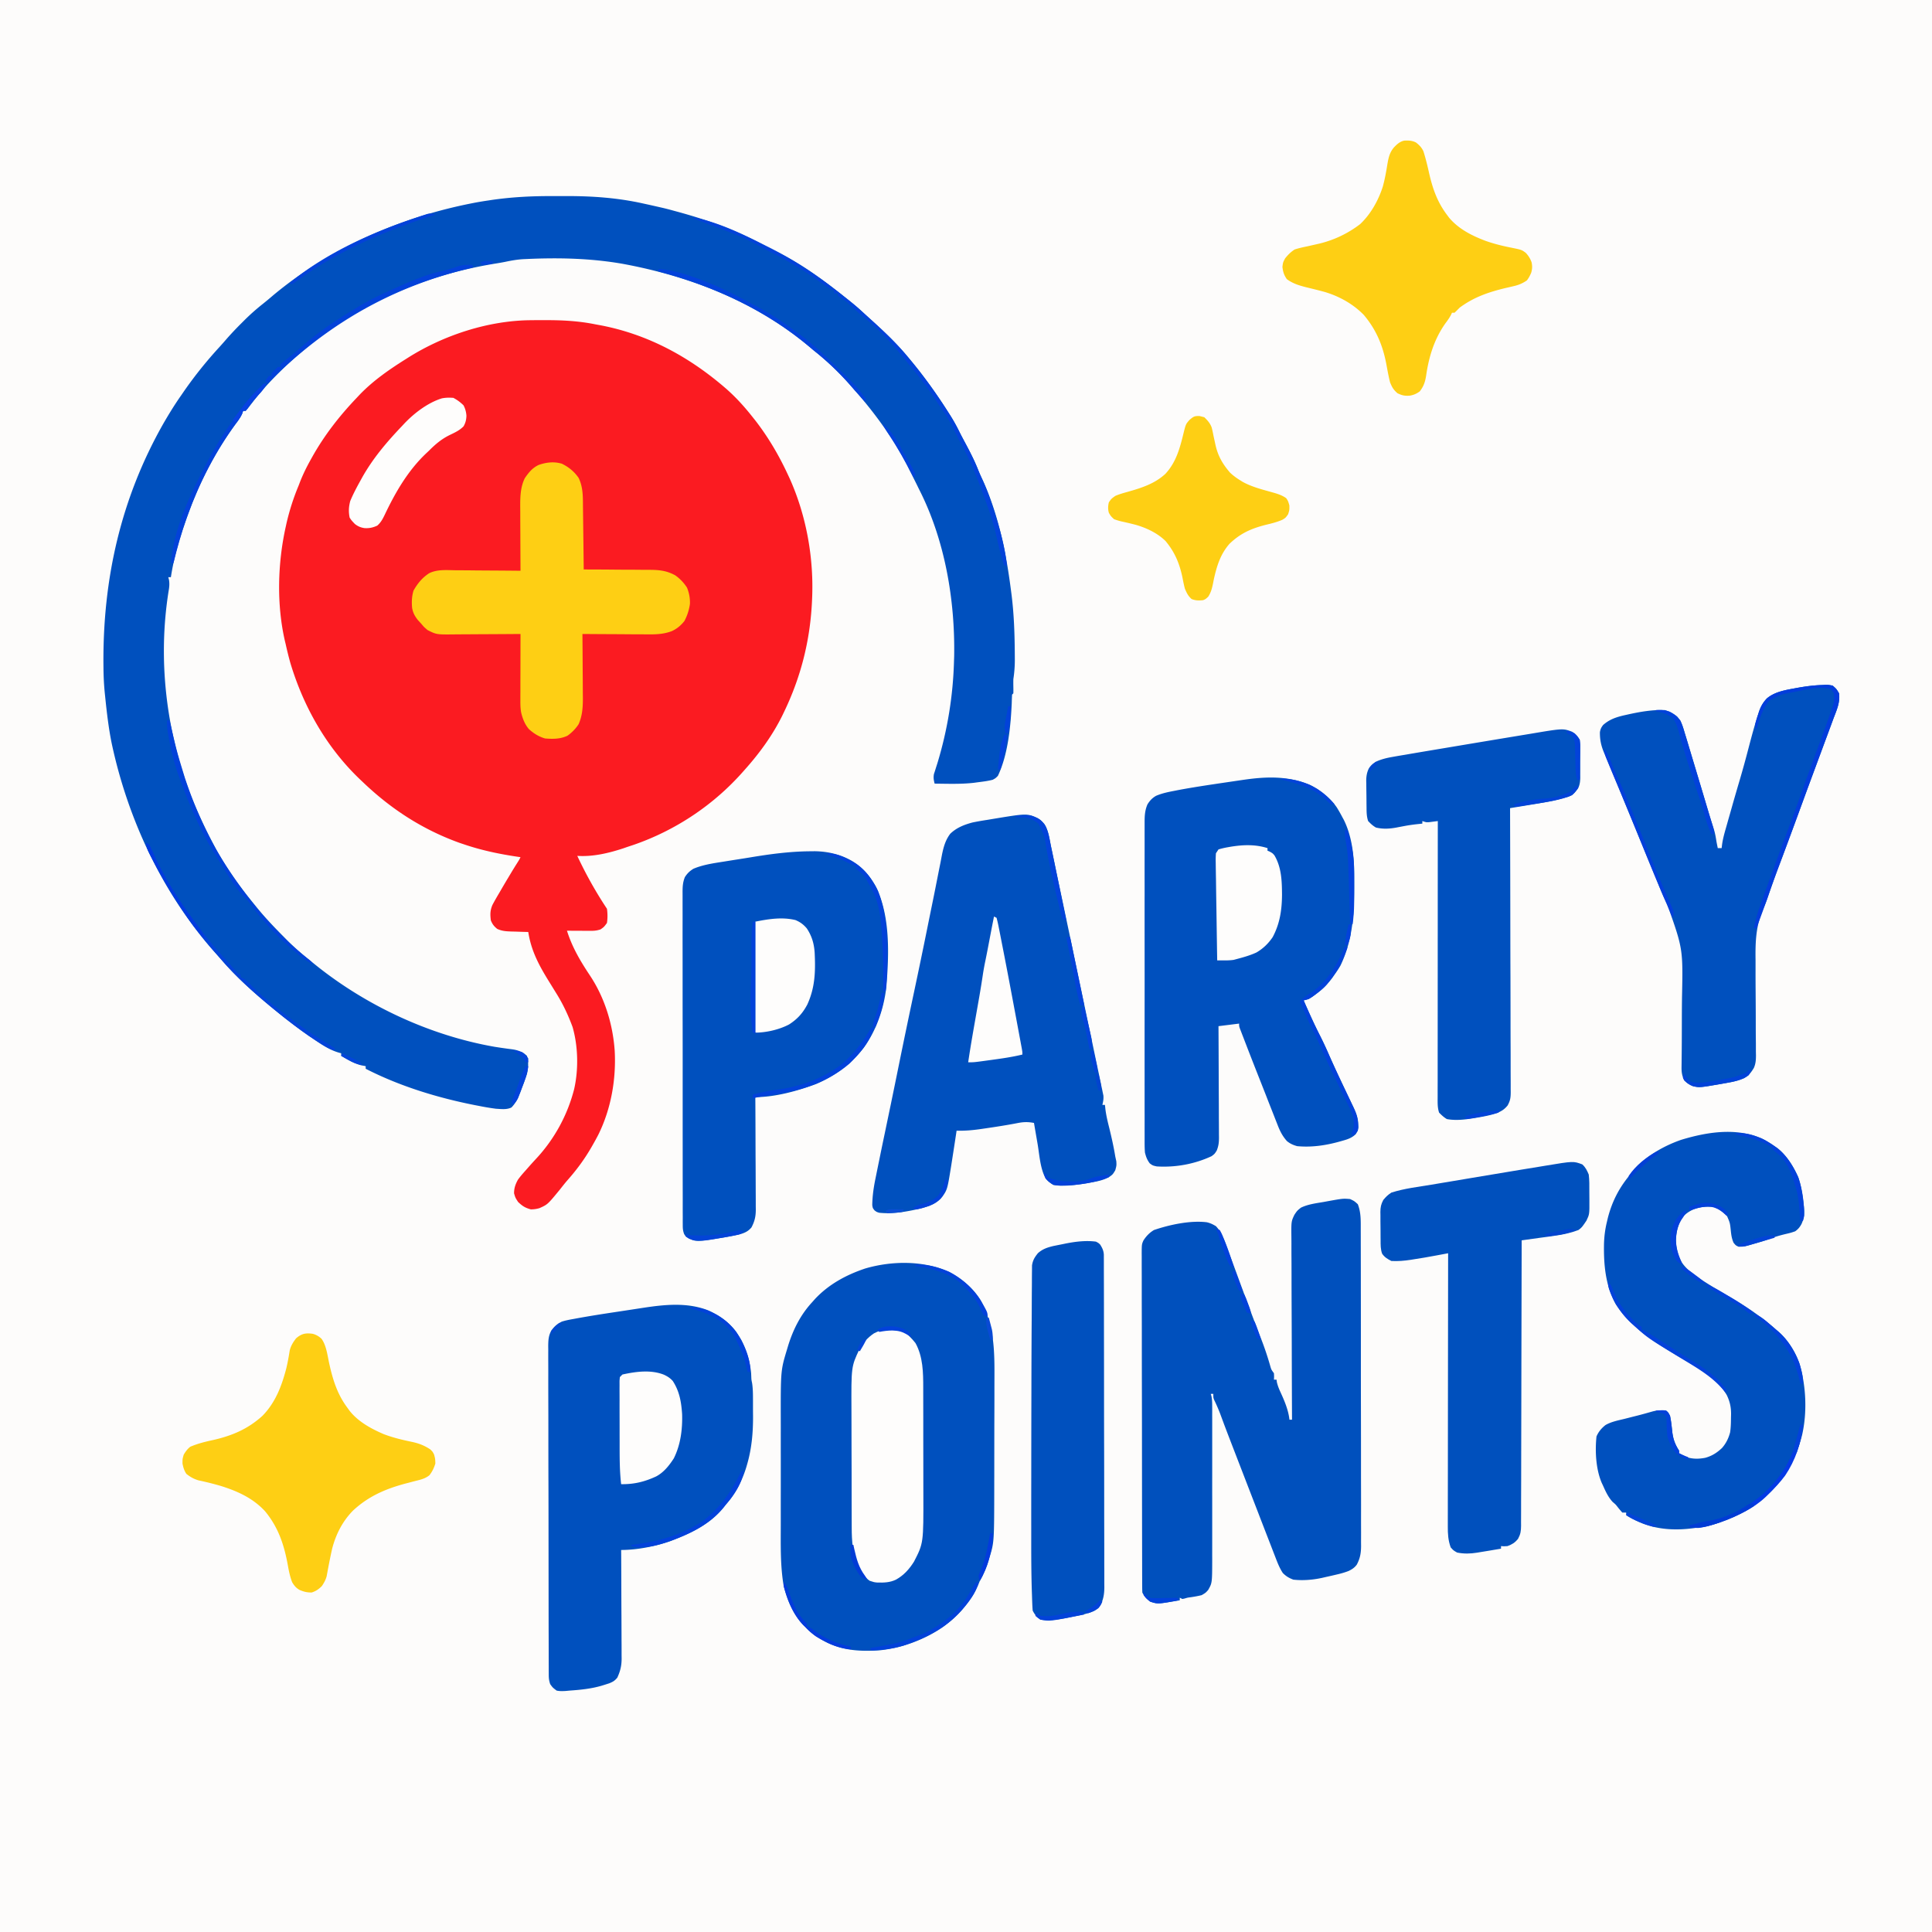 <?xml version="1.0" encoding="UTF-8"?>
<svg data-bbox="0 0 375 375" height="500" viewBox="0 0 375 375" width="500" xmlns="http://www.w3.org/2000/svg" data-type="ugc">
    <g>
        <path fill="#fdfcfb" d="M375 0v375H0V0z"/>
        <path d="m103.07 62.152.57-.007q.91-.005 1.82-.004h.63c3.215 0 6.308.172 9.465.812l1.105.203c9.223 1.785 17.23 6.172 24.27 12.282 1.937 1.699 3.578 3.519 5.175 5.546l.56.704c2.472 3.21 4.491 6.644 6.202 10.312l.406.867c3.25 7.25 4.72 15.492 4.352 23.426l-.031.68c-.387 7.539-2.188 14.566-5.477 21.355l-.238.496c-1.91 3.875-4.406 7.305-7.274 10.524l-.343.386c-5.727 6.508-13.157 11.465-21.371 14.282-.36.117-.715.238-1.075.355l-.879.305c-2.851.933-5.874 1.644-8.886 1.449a79 79 0 0 0 5.758 10.266 9.3 9.3 0 0 1 0 2.757c-.579.782-.579.782-1.25 1.25-.77.254-1.286.282-2.086.274h-.782l-.812-.008-.82-.004q-1.009 0-2.012-.012c1.023 3.258 2.621 5.934 4.508 8.766 2.84 4.309 4.39 9.387 4.757 14.524.301 5.562-.707 11.332-3.195 16.34q-.51.979-1.062 1.94l-.29.509c-1.343 2.32-2.867 4.375-4.644 6.378-.516.594-.996 1.215-1.484 1.833-2.344 2.851-2.344 2.851-3.93 3.562a5.7 5.7 0 0 1-1.672.238c-1.101-.293-1.648-.652-2.472-1.437-.532-.817-.532-.817-.782-1.676 0-1.031.262-1.754.75-2.645.438-.609.922-1.164 1.422-1.722l.41-.465a80 80 0 0 1 1.719-1.906 31.2 31.2 0 0 0 7.36-13.485c.867-3.824.777-8.28-.301-12.05-.891-2.407-1.914-4.575-3.286-6.747-.312-.503-.62-1.007-.933-1.511l-.457-.739c-1.88-3.05-3.375-5.855-3.93-9.457l-.465-.011c-.695-.016-1.39-.043-2.086-.067l-.73-.015c-1.027-.04-1.805-.075-2.746-.508-.633-.52-.922-.89-1.235-1.652-.14-1.145-.148-1.899.297-2.97.418-.8.868-1.577 1.328-2.35l.485-.837q.691-1.184 1.394-2.355l.36-.598c.425-.71.863-1.418 1.304-2.117.34-.527.34-.527.59-1.043l-.472-.066c-3.621-.536-7.079-1.254-10.547-2.438l-.828-.277c-7.13-2.567-13.258-6.535-18.704-11.742l-.418-.395c-6.574-6.203-11.117-14.164-13.707-22.789a68 68 0 0 1-.898-3.61l-.152-.628c-1.633-7.07-1.418-15.102.152-22.16l.148-.68a45.3 45.3 0 0 1 2.356-7.336l.215-.563c.594-1.539 1.297-2.972 2.101-4.414l.368-.66c2.359-4.199 5.265-7.91 8.582-11.39l.554-.59c2.621-2.735 5.766-4.914 8.965-6.922l.535-.34c6.926-4.348 15.559-7.172 23.79-7.223" fill="#fb1b21"/>
        <path d="M107.363 38.063q1.393.003 2.785-.004c5.012-.004 9.977.367 14.875 1.48l.758.164q1.025.227 2.043.461l.86.195c.722.172 1.433.36 2.148.559l.55.148c5.97 1.625 11.657 3.657 17.09 6.633.837.457 1.688.867 2.548 1.278 4.468 2.23 8.464 5.12 12.367 8.218l.664.528c1.043.828 2.078 1.656 3.058 2.554l.625.57.66.602.72.653c2.476 2.238 4.91 4.539 7.042 7.113.114.133.227.265.34.406 2.762 3.297 5.238 6.746 7.547 10.375l.375.59a33 33 0 0 1 1.754 3.14c.273.555.562 1.098.851 1.645 1.04 1.938 2.063 3.856 2.864 5.906.277.684.578 1.348.894 2.016 2.996 6.57 4.485 13.875 5.41 20.996l.082.625c.563 4.195.684 8.422.7 12.648l.004.684a24 24 0 0 1-.286 3.57c-.011.493-.011.98 0 1.473.008.43.012.856 0 1.285l-.25.25c-.027.559-.05 1.113-.062 1.672-.207 4.492-.73 9.996-2.691 14.102-.454.457-.454.457-1.004.754-.985.257-1.993.37-3.004.5l-.618.085c-2.53.293-5.105.188-7.648.165-.176-.672-.266-1.16-.137-1.852l.203-.625.223-.715.246-.77a75 75 0 0 0 3.223-19.827l.031-.922c.188-10.934-1.797-22.57-6.793-32.383q-.235-.474-.465-.953-.76-1.531-1.539-3.055l-.238-.477c-2.742-5.398-6.3-10.25-10.277-14.796l-.57-.653c-2.298-2.605-4.723-4.953-7.446-7.113l-.61-.516c-10.363-8.78-23.171-13.8-36.41-16.238-6.183-1.082-12.437-1.219-18.695-.93l-.55.024c-1.172.066-2.29.258-3.438.5-.645.133-1.29.242-1.942.347-13.425 2.176-25.601 7.387-36.21 15.918-4.008 3.282-7.708 6.797-10.895 10.891l-.54.695-.483.63-.41.448h-.5l-.196.555c-.316.723-.684 1.25-1.164 1.871-3.977 5.39-7.156 11.563-9.406 17.86l-.207.574c-1.324 3.71-2.461 7.543-3.051 11.445h-.5l.137.535c.125.793.054 1.383-.082 2.176-2.102 13.211-.516 26.852 4.203 39.36a98 98 0 0 0 4.508 9.765l.453.856c2.14 3.882 4.75 7.492 7.558 10.914l.328.406c1.657 2.047 3.465 3.937 5.325 5.808l.652.66c1.492 1.489 3.063 2.837 4.715 4.145l.562.457c9.93 8.043 22.391 13.871 34.996 16.07q.68.106 1.364.208l.656.093q.603.087 1.207.16c.95.125 1.543.297 2.398.762l.637.531c.34 1.2.266 2.297 0 3.504a45 45 0 0 1-.957 2.66l-.262.704c-.457 1.199-.879 2.214-1.789 3.148-.925.461-1.988.305-3.004.25a47 47 0 0 1-3.128-.516l-.891-.171c-7.277-1.43-14.652-3.68-21.274-7.075v-.504l-.828-.156c-1.437-.347-2.664-1.105-3.93-1.844v-.504l-.402-.105c-1.68-.496-3-1.312-4.433-2.305l-.7-.472a95 95 0 0 1-4.98-3.625l-.625-.489c-.629-.5-1.258-1.004-1.879-1.515l-.738-.606c-3.352-2.777-6.664-5.742-9.5-9.047q-.616-.714-1.25-1.421c-10.098-11.329-16.856-25.72-20.02-40.5-.629-3.059-.98-6.176-1.297-9.278l-.066-.629a53 53 0 0 1-.246-4.718l-.008-.723c-.133-16.606 3.356-32.172 11.586-46.707 1.102-1.91 2.238-3.766 3.508-5.57l.562-.82a81 81 0 0 1 6.903-8.594q.692-.767 1.367-1.551a62 62 0 0 1 2.875-3.043l.531-.532a42 42 0 0 1 3.637-3.226 71 71 0 0 0 2.047-1.703C64.086 48.133 77.617 42.21 91.578 39.46l.695-.137a69 69 0 0 1 2.497-.41l.636-.098c3.992-.582 7.926-.773 11.957-.754m76.88 208.836c2.413 1.286 4.519 2.98 5.984 5.309 2.8 5.004 2.82 9.91 2.793 15.504q-.005 1.402-.004 2.805 0 2.36-.012 4.714c-.008 2.004-.008 4.004-.012 6.008 0 1.739-.004 3.477-.004 5.215q-.005.826-.004 1.652c-.015 11.168-.015 11.168-.863 14.012l-.168.598c-.43 1.476-1.02 2.8-1.773 4.144l-.344.86c-1.5 3.293-3.86 5.953-6.777 8.058-3.582 2.465-7.946 4.098-12.27 4.543-3.473.239-6.816.11-10.012-1.37-1.66-.821-3.125-1.716-4.402-3.075l-.457-.45c-1.973-2.066-3.11-4.823-3.8-7.566-.673-3.879-.575-7.82-.571-11.742.004-.933 0-1.87 0-2.805q-.001-2.355.004-4.71v-5.403c-.004-1.562-.004-3.12-.004-4.683q.006-1.389 0-2.778c-.016-9.761-.016-9.761 1.226-13.86l.196-.66c.984-3.167 2.402-5.995 4.656-8.448l.559-.63c2.683-2.863 6.07-4.695 9.773-5.93 5.16-1.503 11.324-1.585 16.285.688m70.043-94.546c2.07 1.05 3.848 2.449 5.18 4.359q.576.93 1.082 1.902l.281.512c1.57 3.148 2.004 6.953 2.024 10.434l.003.605c.043 5.98-.02 11.738-2.668 17.246-.351.613-.73 1.18-1.144 1.754l-.434.625c-1.261 1.707-2.78 3.008-4.574 4.133q-.497.14-1 .25c1.024 2.355 2.07 4.683 3.238 6.969a70 70 0 0 1 1.692 3.629c1.062 2.41 2.183 4.789 3.316 7.164q.435.907.864 1.816c.175.371.355.742.53 1.113.54 1.137.919 2.059.954 3.317l.031.64c-.11.645-.11.645-.496 1.309-.758.723-1.504.988-2.492 1.262l-.543.156c-2.746.773-5.484 1.187-8.348.922-.773-.215-1.386-.48-2.004-1-.832-.938-1.32-1.89-1.77-3.047l-.206-.527q-.335-.849-.668-1.704l-.469-1.187q-.474-1.2-.941-2.406c-.407-1.036-.813-2.067-1.223-3.102a846 846 0 0 1-3.156-8.094l-.258-.664-.23-.605-.204-.524c-.14-.43-.14-.43-.14-.93l-4.004.5.004.876q.023 4.077.035 8.156.005 2.098.016 4.195c.007 1.348.015 2.7.015 4.047q.001.775.008 1.543c.004.723.008 1.441.008 2.164l.008.645c-.008.968-.075 1.617-.442 2.53-.406.638-.406.638-.984 1.075-3.324 1.55-7.016 2.215-10.653 1.992-.789-.175-.789-.175-1.363-.597-.52-.707-.707-1.23-.926-2.082-.074-.895-.07-1.786-.066-2.684v-.816c-.004-.907 0-1.813 0-2.72q.001-.972-.004-1.944v-4.743a633 633 0 0 0 0-3.851v-1.668q-.001-5.224.004-10.45.006-4.477 0-8.96-.005-5.76-.004-11.52l.004-.55q.001-1.928-.004-3.848-.001-2.59.004-5.18v-1.902c-.004-.867 0-1.73 0-2.594v-.766c.004-1.238.062-2.265.566-3.418.48-.742.875-1.175 1.633-1.629 1.106-.476 2.184-.71 3.36-.937l.785-.156c3.02-.575 6.062-1.02 9.105-1.473l3.051-.45.684-.1c4.492-.65 8.671-.786 12.933.988" fill="#0050be"/>
        <path d="M262.05 232.734c.829.395.829.395 1.5 1.004.579 1.485.575 2.899.571 4.477v.828q.005 1.365.004 2.73.005.98.004 1.957.007 2.385.008 4.77-.001 1.94.004 3.875c.004 3.668.004 7.332.004 11v1.195q0 4.81.011 9.614.012 4.94.012 9.878-.002 2.772.008 5.543.006 2.608 0 5.215-.001.956.004 1.91c.004.872 0 1.743-.004 2.614l.008.761c-.012 1.372-.192 2.387-.84 3.602-.43.582-.922.898-1.57 1.215-.79.308-1.59.531-2.419.715l-.53.125q-.766.179-1.532.347l-.75.172c-1.809.383-3.676.531-5.512.328-.855-.328-1.398-.644-2.043-1.293-.582-.898-.957-1.808-1.34-2.808l-.257-.664c-.293-.75-.578-1.5-.868-2.246l-.605-1.555c-.55-1.426-1.106-2.852-1.652-4.277-.582-1.508-1.168-3.016-1.75-4.524-.739-1.91-1.473-3.816-2.211-5.722-2.426-6.282-2.426-6.282-3.504-9.204a35 35 0 0 0-1.13-2.59c-.167-.425-.167-.425-.167-1.18h-.5l.125.419c.144.668.156 1.277.156 1.965l.004.851-.004.926.004.984v10.149q-.006 2.708 0 5.414v7.43q.001 1.554-.004 3.101l.004.922c-.012 4.55-.012 4.55-.785 5.906-.484.547-.484.547-1.254 1-.695.176-1.387.297-2.098.403-.644.082-.644.082-1.21.254l-.446.093-.5-.25v.504c-4.3.738-4.3.738-5.762.25-.675-.55-1.113-.976-1.504-1.754a21 21 0 0 1-.03-1.117l-.005-.719v-.789l-.004-.84-.004-2.796-.003-2-.012-6.012q.001-1.415-.004-2.828l-.012-12.461c0-3.278-.008-6.555-.015-9.832a4343 4343 0 0 1-.012-10.09q0-2.833-.012-5.668c-.004-1.61-.004-3.215-.004-4.824 0-.82 0-1.645-.004-2.465q-.006-1.331 0-2.668l-.007-.785c.015-1.707.015-1.707.343-2.453.559-.86 1.168-1.493 2.04-2.02 3.019-1.031 7.074-1.906 10.269-1.504.7.172 1.113.375 1.754.754.902.961 1.36 2.008 1.808 3.23l.223.594c.246.645.484 1.29.723 1.934l.5 1.344q.657 1.77 1.308 3.55c1.383 3.766 2.774 7.532 4.235 11.274a59 59 0 0 1 1.773 5.3c.188.63.188.63.695 1.321.032.672.032.672 0 1.25h.504l.063.488c.16.66.36 1.184.64 1.797.801 1.75 1.59 3.55 1.801 5.48h.5l-.004-.597q-.035-7.195-.047-14.383-.01-3.48-.027-6.957c-.008-2.023-.016-4.043-.016-6.066-.003-1.067-.003-2.137-.011-3.207q-.013-1.512-.008-3.024-.001-.553-.008-1.11c-.031-3.128-.031-3.128.582-4.421.54-.805.54-.805 1.27-1.387 1.37-.664 2.914-.851 4.402-1.105l.91-.168c2.86-.512 2.86-.512 4.227-.399" fill="#0050bd"/>
        <path d="M201.324 158.77c.73.375 1.18.89 1.621 1.578.578 1.172.758 2.488 1.012 3.757l.223 1.043.496 2.38c.304 1.48.617 2.952.93 4.429.757 3.57 1.507 7.14 2.261 10.711l.2.953c.597 2.856 1.199 5.711 1.796 8.566.614 2.91 1.223 5.825 1.84 8.735q.486 2.301.965 4.598.26 1.241.523 2.476.281 1.319.551 2.637l.164.754.137.68.125.578c.059.652-.043 1.18-.2 1.812h.5l.09.84c.157 1.273.462 2.5.774 3.746.438 1.8.844 3.598 1.14 5.43l.204.937c.047.817.047.817-.203 1.738-.5.829-.5.829-1.246 1.348-1.145.613-2.332.832-3.606 1.047l-.73.125c-2.094.34-4.332.687-6.438.312-.687-.414-1.031-.644-1.504-1.25-1.05-1.953-1.183-4.484-1.547-6.652-.07-.402-.136-.8-.207-1.2q-.253-1.458-.5-2.917c-1.207-.227-2.07-.2-3.285.047-2.027.39-4.062.707-6.105 1.004l-.903.133c-1.597.23-3.117.367-4.73.32-.027.176-.05.351-.078.531q-.453 2.993-.922 5.98l-.106.665c-.71 4.394-.71 4.394-1.988 6.027-1.043 1.047-2.281 1.465-3.683 1.852-2.684.628-5.493 1.167-8.25.875-.5-.157-.5-.157-.899-.461-.351-.446-.351-.446-.441-1.016.027-1.79.273-3.469.636-5.219l.172-.855q.265-1.31.535-2.621l.32-1.575q.399-1.94.81-3.886.45-2.158.898-4.32l.187-.887c.551-2.668 1.098-5.332 1.637-8q1.429-7.025 2.922-14.032 1.337-6.285 2.61-12.59c.19-.949.386-1.898.577-2.847.743-3.633.743-3.633 1.461-7.27q.23-1.166.465-2.328c.098-.496.188-.988.281-1.484.309-1.531.664-2.89 1.614-4.156 1.218-1.192 2.73-1.782 4.36-2.211a52 52 0 0 1 2.69-.477l.915-.152c6.91-1.145 6.91-1.145 8.93-.238m-44.126 6.464.906-.011c2.594.03 5.086.62 7.344 1.933 2.094 1.305 3.473 2.95 4.649 5.106 2.714 5.761 2.457 13.008 1.945 19.23-.457 4.2-1.918 8.473-4.414 11.903-2.48 3.144-5.54 5.437-9.23 7.015-3.618 1.344-7.922 2.543-11.794 2.543l.008.883q.025 4.114.032 8.234.005 2.114.02 4.235.009 2.04.015 4.086.001.78.007 1.558.005 1.089.004 2.184l.008.648c-.004 1.344-.215 2.27-.844 3.465-.546.633-1.035.926-1.824 1.2-1.64.452-3.32.714-5 .976l-.636.098c-3.168.464-3.168.464-4.653-.083-.656-.44-.656-.44-.945-.894-.238-.613-.277-1.066-.277-1.727l-.004-.718.004-.79-.004-.84c-.004-.929 0-1.859 0-2.792l-.004-1.996q-.005-2.437-.004-4.875.001-2.836-.004-5.672v-10.735c.004-3.273 0-6.55-.004-9.824-.008-3.36-.008-6.722-.008-10.082q.001-2.829-.004-5.664-.006-2.406 0-4.82c.004-.82 0-1.637 0-2.457-.004-.89 0-1.778 0-2.668l-.004-.785c.008-1.07.051-1.844.45-2.852.488-.746.898-1.14 1.652-1.617 1.844-.781 3.805-1.059 5.773-1.371l.508-.082q1.343-.216 2.684-.426 1.088-.168 2.172-.348c3.82-.632 7.597-1.136 11.476-1.168m-19.617 89.157c2.145 1.015 3.867 2.199 5.305 4.097 1.625 2.442 2.64 5.153 2.906 8.086l.027.613c.024.622.024.622.16 1.27.141.95.168 1.879.168 2.836l.004.574v1.203q0 .901.012 1.801c.012 3.133-.246 6.172-1.105 9.2l-.164.57c-.829 2.796-2.137 5.234-4.047 7.445l-.434.547c-2.527 3.09-5.934 4.793-9.582 6.215l-.793.308c-2.906 1.008-6.402 1.692-9.476 1.692l.007.851q.022 3.981.032 7.961.005 2.045.02 4.09.009 1.974.015 3.95.001.753.008 1.507.004 1.054.003 2.11l.008.624c-.008 1.395-.258 2.43-.844 3.7-.507.593-.792.77-1.542 1.082q-.486.158-.977.312l-.531.164c-2.04.594-4.102.797-6.215.946l-.797.074c-.602.031-1.117.047-1.707-.074-.766-.579-.766-.579-1.254-1.254-.234-.707-.281-1.145-.281-1.883l-.004-.707v-.778l-.004-.824-.004-2.754-.004-1.968c-.008-1.97-.008-3.942-.012-5.914l-.003-2.786-.012-11.664v-.601q-.002-4.839-.016-9.676a4210 4210 0 0 1-.011-9.934q0-2.788-.012-5.578c-.004-1.75-.008-3.496-.004-5.246 0-.64 0-1.285-.004-1.926a295 295 0 0 1 0-2.629l-.008-.77c.012-1.116.055-1.995.598-2.983.617-.856 1.097-1.266 2.035-1.743.719-.23 1.441-.37 2.184-.5l.652-.12c2.656-.489 5.324-.9 7.992-1.302l2.621-.398 2.469-.379c4.187-.633 8.586-1.07 12.621.563m205.02-33.086q.947.538 1.836 1.164l.519.363c1.856 1.453 3.129 3.54 4.082 5.672.574 1.644.813 3.336 1.016 5.062l.082.633c.12 1.246.05 2.215-.461 3.371-.34.625-.653 1.008-1.235 1.426-.847.29-.847.29-1.812.516-1.184.281-2.29.605-3.422 1.043-.93.343-1.875.613-2.824.882l-.594.176c-.805.23-1.488.39-2.328.375-.535-.238-.535-.238-.977-.77-.363-.835-.457-1.55-.546-2.456-.153-1.403-.153-1.403-.704-2.676-.754-.797-1.523-1.387-2.55-1.785-1.43-.172-2.63-.067-3.973.433-.945.438-1.656.934-2.305 1.758-.742 1.356-1.066 2.715-1.125 4.258.059 1.523.39 2.914 1.125 4.258.973 1.351 2.114 2.265 3.508 3.16l.586.383c1.77 1.148 3.586 2.207 5.406 3.27 3.11 1.82 6.067 3.827 8.781 6.206l.536.453c1.824 1.665 3.273 3.93 4.078 6.27 1.262 4.293 1.488 9.383.488 13.766-1.055 4.203-2.926 7.757-5.934 10.886-2.808 2.844-5.949 4.602-9.687 5.938l-.527.195c-1.383.488-2.746.774-4.2.98l-.668.094c-3.34.454-6.718.329-9.902-.886-1.133-.461-2.215-.957-3.234-1.633v-.504h-.75a21 21 0 0 1-.922-1.094c-.352-.457-.352-.457-.957-.972-.871-.957-1.352-2.016-1.875-3.192l-.23-.484c-1.15-2.688-1.325-6.14-1.024-9.031.39-.91.969-1.598 1.746-2.211 1.129-.653 2.43-.895 3.684-1.2l1.695-.433.832-.207c.992-.254 1.98-.532 2.965-.813.926-.226 1.652-.262 2.601-.144.407.355.407.355.75 1 .223 1.03.32 2.078.434 3.125.184 1.453.531 2.402 1.32 3.636v.5q.497.258 1 .504l.551.282c1.188.37 2.313.34 3.531.109 1.309-.363 2.262-.973 3.25-1.902.797-.91 1.27-1.883 1.578-3.047.145-.969.16-1.926.168-2.91l.016-.582c.012-1.38-.23-2.477-.828-3.72-2.156-3.722-6.547-5.78-10.098-7.937-4.34-2.636-8.687-5.402-11.484-9.758-1.973-3.613-2.328-7.625-2.254-11.671.043-1.434.21-2.797.547-4.192l.195-.836c.856-3.328 2.313-6.094 4.563-8.68l.593-.78c2.414-2.645 5.7-4.524 9.063-5.7 5.258-1.601 11.215-2.508 16.305.059m11.132-88.344.524-.035c.512-.012.512-.012 1.449.144.746.649.746.649 1.25 1.504.242 1.774-.484 3.305-1.102 4.942l-.351.953q-.47 1.282-.945 2.558-.497 1.332-.989 2.668c-.535 1.446-1.066 2.887-1.605 4.332q-1.043 2.813-2.074 5.637l-.305.828-.582 1.594c-1.25 3.41-2.508 6.816-3.79 10.215a187 187 0 0 0-1.866 5.191l-.188.551-.207.61q-.315.86-.691 1.69c-1.45 3.36-1.563 6.391-1.512 10.005v1.75c-.004 1.523.004 3.043.016 4.566.02 2.441.03 4.887.027 7.328q.006 1.277.023 2.547v1.566l.016.708c-.004.902-.043 1.632-.406 2.464-.535.899-1 1.489-1.918 2.012-1.176.5-2.395.738-3.649.957-.234.04-.464.082-.703.125-4.261.738-4.261.738-5.539.461-.687-.262-1.168-.594-1.68-1.117-.464-.856-.562-1.63-.55-2.59l.008-.645.007-.699.016-1.523.008-.817c.015-1.746.015-3.492.02-5.238q0-2.286.03-4.574c.2-9.461.2-9.461-2.925-18.234-.746-1.415-1.309-2.903-1.903-4.387q-.209-.514-.425-1.028l-.328-.796-1.465-3.536q-2.813-6.779-5.59-13.582a480 480 0 0 0-1.516-3.644l-.691-1.656-.317-.727c-.55-1.34-.793-2.469-.773-3.918.098-.598.25-.918.621-1.398 1.246-1.114 2.598-1.547 4.207-1.91l.563-.125c2.367-.528 4.785-.95 7.218-.86.934.305 1.61.637 2.38 1.254.827.992 1.109 1.945 1.468 3.176l.242.781q.37 1.219.735 2.438.429 1.439.863 2.878 1.235 4.092 2.453 8.188c.469 1.562.95 3.125 1.445 4.68.2.71.317 1.418.43 2.148q.122.628.25 1.25h.75l.09-.738c.156-1.086.441-2.121.746-3.172l.176-.617q.274-.978.554-1.95l.364-1.28c.511-1.817 1.039-3.63 1.574-5.438a196 196 0 0 0 1.742-6.32c.566-2.153 1.14-4.301 1.828-6.418l.168-.532c.352-1.031.781-1.785 1.524-2.582 1.632-1.39 3.84-1.664 5.878-2.054 1.641-.297 3.254-.512 4.922-.56m-48.586 9.071c.676.422 1.036.895 1.477 1.555.05.66.074 1.289.074 1.95l.004.577v1.207q0 .92.012 1.844v1.176l.008.555c-.008.82-.078 1.414-.434 2.164-.555.726-.934 1.199-1.793 1.562-2.375.723-4.766 1.152-7.215 1.55q-.614.1-1.222.204-1.48.245-2.957.484l.003.883q.035 11.918.051 23.836.006 4.119.024 8.238.01 4.227.015 8.454 0 2.372.012 4.75c.008 1.488.008 2.976.008 4.464q-.001.82.004 1.641c.008.75.004 1.496.004 2.242l.007.656c-.011 1.059-.085 1.602-.609 2.555-.617.742-1.098 1.04-1.957 1.426-1.008.363-2.023.578-3.07.77l-.696.124c-1.972.336-4.082.684-6.066.313-.605-.367-1-.742-1.504-1.254-.328-.988-.285-1.93-.281-2.96v-.692q-.001-1.155.004-2.309v-6.141q.005-2.345.004-4.69l.004-7.872q.004-4.056.003-8.113v-.504l.004-2.508q0-10.403.012-20.805l-.469.063-.613.078-.605.078c-.567.031-.567.031-1.317-.219v.5l-.988.102c-.805.09-1.598.2-2.395.347l-.562.106q-.561.104-1.129.215c-1.332.242-2.613.316-3.941-.016-.625-.363-.997-.719-1.504-1.254-.297-.886-.301-1.699-.309-2.625l-.008-.558c-.004-.387-.004-.778-.008-1.164a119 119 0 0 0-.015-1.188c-.008-.574-.016-1.148-.016-1.723l-.015-.53c.003-.884.12-1.626.503-2.415.43-.672.864-1.023 1.563-1.398.969-.418 1.926-.649 2.965-.832l.57-.102q.969-.17 1.938-.328l1.418-.246a1315 1315 0 0 1 3.843-.649l3.496-.585a5531 5531 0 0 1 15.618-2.598c6.27-1.055 6.27-1.055 8.05-.39" fill="#0050be"/>
        <path d="M307.125 226.008c.645.601.906 1.156 1.25 1.969.133 1.105.121 2.21.113 3.32-.004.527.004 1.055.012 1.582.016 2.809.016 2.809-.57 4.047-.899 1.324-.899 1.324-1.555 1.82-2.418.934-5.117 1.18-7.664 1.535l-3.356.469v.887q-.015 11.713-.054 23.422v.52q-.011 4.136-.016 8.273c-.004 2.832-.008 5.66-.02 8.492q-.006 2.385-.007 4.77.001 2.241-.016 4.484v1.648q.002 1.125-.008 2.25l.004.66c-.011 1.047-.093 1.61-.597 2.555-.63.742-1.133 1.055-2.04 1.387-.722.047-.722.047-1.253 0v.5l-1.504.25-.559.097c-.637.106-1.273.207-1.914.313l-.652.11c-1.371.218-2.52.245-3.887-.016-.719-.41-.719-.41-1.25-1.004-.5-1.375-.57-2.61-.562-4.063v-.691c0-.758 0-1.52.003-2.278v-1.636q.001-2.218.008-4.438.005-2.32.004-4.64.001-4.388.008-8.782.012-4.997.012-10 .01-10.282.027-20.566l-1.914.36-.547.1c-1.387.266-2.777.5-4.176.712l-.617.101c-1.273.192-2.48.297-3.765.227-.758-.39-1.297-.707-1.79-1.41-.312-.86-.296-1.707-.296-2.61l-.008-.59c0-.414-.004-.824-.004-1.238q-.001-.938-.02-1.883v-1.203l-.011-.562c.007-.942.125-1.524.57-2.356.508-.609.898-.992 1.558-1.418 2.497-.804 5.204-1.109 7.786-1.539l1.316-.222 2.758-.461c1.144-.192 2.293-.387 3.437-.578q4.037-.68 8.075-1.348 1.013-.166 2.027-.336 1.64-.271 3.281-.535.61-.1 1.219-.203c5.437-.903 5.437-.903 7.164-.254" fill="#0050bd"/>
        <path d="M109.043 90c1.36.66 2.398 1.516 3.266 2.754.906 1.871.828 3.781.847 5.82l.012 1.035c.016.907.023 1.809.035 2.715.008.926.024 1.852.035 2.774q.034 2.72.063 5.433l.582.004q2.73.004 5.46.031c.934.008 1.872.016 2.805.016.907 0 1.809.008 2.715.02.344.003.684.003 1.028.003 1.937-.007 3.464.125 5.175 1.067.93.652 1.649 1.422 2.27 2.367a7.4 7.4 0 0 1 .578 3.195 9.9 9.9 0 0 1-1.078 3.317c-.695.863-1.422 1.48-2.434 1.949-1.797.688-3.535.648-5.441.625h-1.035q-1.35-.007-2.7-.02-1.382-.01-2.765-.015-2.706-.012-5.41-.035l.004.55q.023 2.601.035 5.196.007 1.336.02 2.668c.007 1.027.011 2.05.015 3.078l.012.957c0 1.789-.098 3.426-.836 5.078a8.3 8.3 0 0 1-2.16 2.223c-1.399.664-2.829.648-4.352.53-1.223-.366-2.168-.952-3.113-1.8-.817-.937-1.246-2.074-1.528-3.273-.125-.735-.148-1.418-.144-2.16v-.88l.004-.945v-.972q.001-1.271.008-2.547l.004-2.602.011-5.101-.582.004q-2.736.023-5.472.035-1.407.005-2.813.015-1.357.011-2.715.016-.52.001-1.035.008c-3.687.043-3.687.043-5.414-.832-.687-.578-.687-.578-1.25-1.25l-.672-.735c-.605-.8-.875-1.296-1.082-2.27-.113-1.21-.078-2.241.266-3.413.812-1.41 1.668-2.473 3.035-3.371 1.578-.77 3.308-.602 5.02-.578l1.101.007q1.44.006 2.887.024 1.472.012 2.949.02 2.888.017 5.777.046l-.004-.554-.023-5.204c0-.89-.004-1.785-.012-2.675a810 810 0 0 1-.008-3.082l-.011-.961c0-1.918.039-3.72.882-5.477.774-1.121 1.43-1.965 2.684-2.578 1.488-.516 2.977-.7 4.504-.25" fill="#fecf14"/>
        <path d="M212.719 241c.488.254.488.254.828.578.414.664.656 1.164.707 1.945v.614l.004.71v1.61l.008 2.762.004 1.972q.006 2.967.007 5.934l.004 2.797q.012 6.152.012 12.305.004 4.856.02 9.707c.007 3.324.011 6.644.011 9.968q.001 2.797.008 5.594.01 2.386.008 4.766-.004 1.217.004 2.43c.004.882 0 1.761 0 2.64l.008.77c-.016 1.375-.188 2.398-.832 3.617-.344.457-.684.699-1.176.98-1.344.57-2.77.836-4.196 1.11l-.8.168c-1.778.347-3.59.62-5.399.394-.746-.555-1.094-.937-1.504-1.754a27 27 0 0 1-.078-1.25l-.031-.797-.027-.87-.032-.915c-.109-3.418-.117-6.832-.113-10.25v-2.215c-.004-2.386 0-4.77 0-7.156l.004-2.469q.005-8.266.027-16.53l.004-2.704c.008-3.734.024-7.473.051-11.207q.011-1.552.016-3.106.005-1.786.023-3.574.005-.644.004-1.281.005-.86.016-1.723l.007-.96c.157-1.016.5-1.555 1.133-2.356.93-.836 1.844-1.121 3.035-1.41q.862-.174 1.723-.344l.754-.156c1.894-.364 3.836-.594 5.758-.344" fill="#0050be"/>
        <path d="M60.7 258.89a3.83 3.83 0 0 1 1.71.97c.957 1.316 1.156 3.296 1.508 4.863.703 3.16 1.582 5.968 3.559 8.582l.359.504c1.684 2.144 4.195 3.507 6.668 4.566 1.762.668 3.566 1.102 5.414 1.484 1.371.293 2.406.684 3.586 1.457.469.454.469.454.75 1.004.219.828.219.828.25 1.75-.281.875-.586 1.543-1.152 2.27-.813.656-1.672.855-2.668 1.098q-.611.156-1.215.32l-.621.16c-3.965 1.047-7.36 2.496-10.387 5.34-2.012 2.086-3.262 4.547-3.992 7.34-.29 1.308-.559 2.625-.805 3.941l-.14.758-.126.672c-.207.73-.507 1.265-.93 1.89-.636.621-1.116.957-1.956 1.239-.903.015-1.52-.137-2.344-.485-.7-.383-1.05-.828-1.461-1.504-.406-1.054-.625-2.101-.824-3.21-.715-3.981-1.828-7.41-4.434-10.563-2.363-2.559-5.344-3.902-8.61-4.922a57 57 0 0 0-4.3-1.074c-.945-.29-1.594-.649-2.367-1.266-.422-.625-.606-1.262-.75-2.004 0-.906 0-.906.25-1.754.414-.648.676-1.03 1.254-1.5 1.48-.636 2.965-.992 4.539-1.332 3.672-.847 6.672-2.136 9.484-4.68 2.528-2.597 3.73-5.784 4.625-9.222.278-1.152.477-2.312.664-3.48.25-.938.637-1.551 1.219-2.32 1.035-.91 1.867-1.098 3.242-.891M272.57 27.293c.84-.035 1.5-.023 2.262.36.645.495 1.125.984 1.461 1.734.453 1.433.8 2.879 1.125 4.347.68 2.938 1.586 5.5 3.414 7.934l.465.621c1.855 2.18 4.406 3.461 7.039 4.457 1.664.59 3.383 1.012 5.113 1.348 1.88.386 1.88.386 2.668.953a5 5 0 0 1 1.168 1.875c.156.758.133 1.32-.094 2.058-.246.547-.464.989-.836 1.458-.843.57-1.59.886-2.582 1.109l-.765.18-.797.183c-3.29.793-6.117 1.758-8.875 3.79l-.55.554-.454.445h-.5l-.2.434c-.323.61-.702 1.125-1.116 1.68-2.118 3.011-3.168 6.41-3.692 10.03-.199 1.274-.465 2.106-1.254 3.134-.668.468-1.183.699-1.988.828-.953.058-1.477-.059-2.344-.485-.781-.691-1.027-1.132-1.425-2.097-.31-1.223-.524-2.465-.758-3.707-.696-3.579-1.977-6.586-4.34-9.387-2.074-2.125-4.746-3.613-7.582-4.457-1.207-.332-2.422-.625-3.637-.922-1.387-.355-2.55-.71-3.719-1.562-.566-.82-.734-1.387-.859-2.38.11-.874.11-.874.531-1.671.594-.723 1.055-1.192 1.832-1.707.828-.274 1.668-.45 2.52-.625.476-.11.953-.215 1.426-.325l.691-.156a21.1 21.1 0 0 0 8.086-3.824c2.055-1.93 3.531-4.59 4.39-7.25.41-1.473.676-2.992.918-4.5.22-1.23.43-2.156 1.243-3.129.59-.613 1.156-1.156 2.015-1.328" fill="#fecf14"/>
        <path d="M175.078 258.324c1.129.621 1.809 1.371 2.613 2.363 1.477 2.66 1.508 5.743 1.508 8.711v.836q.005 1.364.004 2.735l.004 1.91v4.012c0 1.53.004 3.066.008 4.597.004 1.489.004 2.973.004 4.461q-.001.94.004 1.88c.027 9.698.027 9.698-1.813 13.273-.918 1.472-1.984 2.66-3.508 3.507-1.175.563-2.316.59-3.601.563-.656-.063-.656-.063-1.5-.344-1-.715-1.64-1.445-2.192-2.531-1.097-2.547-1.297-5.129-1.293-7.879l-.004-.926q-.006-1.243-.007-2.492.001-.78-.004-1.562c-.004-1.829-.004-3.653-.004-5.481q-.002-2.535-.016-5.07-.007-2.192-.008-4.383.002-1.305-.007-2.606c-.043-8.628-.043-8.628 1.535-11.988.73-1.277 1.613-2.293 2.836-3.11 1.699-.905 3.61-1.066 5.441-.476" fill="#fefdfc"/>
        <path d="m232.828 80.75.926.234c.644.633 1.113 1.137 1.434 1.989.136.527.246 1.058.347 1.593.082.383.168.762.25 1.145l.117.543c.47 2.195 1.383 3.789 2.86 5.496a11.8 11.8 0 0 0 2.004 1.504l.43.27c1.929 1.074 4.19 1.578 6.304 2.195.82.25 1.445.484 2.152.976.375.567.375.567.614 1.41.015.907.015.907-.25 1.723-.489.688-.489.688-1.125 1.07-1.043.446-2.082.704-3.18.965-2.824.719-4.93 1.633-7.066 3.688-1.805 2.058-2.485 4.386-3.063 7l-.133.687c-.203.985-.387 1.707-.922 2.567-.523.488-.523.488-1.015.691-.856.082-1.403.09-2.219-.219-.688-.613-.93-1.14-1.297-1.988-.2-.73-.34-1.465-.484-2.207-.575-2.727-1.469-4.887-3.274-7.059-1.57-1.554-3.742-2.578-5.851-3.171a64 64 0 0 0-2.551-.606 11 11 0 0 1-1.613-.48c-.633-.602-.633-.602-1-1.25-.192-.7-.16-1.301 0-2.004.484-.703.484-.703 1.25-1.254.734-.32 1.484-.535 2.254-.75 2.73-.77 5.359-1.574 7.48-3.54 2.113-2.288 2.824-5.038 3.54-7.98.417-1.66.417-1.66 1.124-2.472.777-.66.934-.786 1.957-.766" fill="#fecf14"/>
        <path d="M246.023 164.621v.504l.461.191c.54.309.54.309.895.727 1.371 2.355 1.441 4.96 1.46 7.625-.023 2.941-.41 5.602-1.816 8.234-.843 1.243-1.859 2.227-3.16 2.98-1.234.567-2.539.934-3.851 1.278l-.567.153c-.675.093-1.3.105-1.98.101h-.684l-.523-.004c-.047-2.7-.086-5.394-.125-8.094-.02-1.25-.035-2.504-.059-3.754q-.029-1.814-.05-3.625l-.024-1.382q-.017-.972-.027-1.938l-.012-.582c-.004-.469.02-.941.047-1.41l.5-.754q.886-.263 1.8-.422l.536-.094c2.437-.398 4.808-.488 7.18.266m-117.18 102.2c.726.335 1.187.628 1.738 1.222 1.316 2.027 1.652 4.07 1.816 6.441.086 2.926-.289 5.938-1.613 8.586-.89 1.38-1.941 2.711-3.41 3.496-2.262 1.051-4.32 1.551-6.812 1.512-.27-2.316-.29-4.621-.293-6.95v-1.198q-.005-1.244-.004-2.489-.001-1.6-.008-3.195c0-.824-.004-1.644 0-2.465l-.004-1.18q-.006-.82 0-1.64l-.004-.941.063-.727.5-.5c2.613-.574 5.488-.965 8.03.027m25.571-88.23c.922.394 1.524.84 2.176 1.601.992 1.489 1.414 2.946 1.535 4.715.176 3.614.094 6.766-1.437 10.094-.891 1.676-1.942 2.832-3.54 3.852-1.898.996-4.41 1.582-6.543 1.582v-21.54c2.583-.515 5.211-.937 7.81-.304M88.007 77.227c.765.41 1.34.84 1.957 1.441.351.66.515 1.281.57 2.031-.031.79-.164 1.348-.55 2.04-.774.816-1.766 1.245-2.766 1.734-1.563.777-2.735 1.78-3.969 3.023l-.562.527c-3.516 3.352-5.918 7.497-7.989 11.848-.406.844-.758 1.527-1.465 2.149-.855.394-1.57.546-2.504.484-.75-.121-1.246-.336-1.847-.797-.656-.691-.656-.691-1.016-1.238-.23-1.145-.183-2.074.11-3.207.578-1.387 1.273-2.696 2.003-4.008l.27-.492c2.094-3.754 4.785-6.926 7.742-10.028l.485-.52c1.921-2.03 4.601-4.073 7.304-4.898.778-.144 1.442-.156 2.227-.09m104.926 100.669.5.25c.175.66.32 1.3.445 1.968l.129.637q.21 1.06.414 2.121l.293 1.488c.855 4.368 1.676 8.739 2.492 13.114l.094.504.62 3.328.161.863.273 1.477c.09.542.09.542.09 1.042-1.972.481-3.957.762-5.965 1.036l-.992.136c-2.43.332-2.43.332-3.562.332.476-3.273 1.066-6.527 1.637-9.785l.527-2.996q.394-2.284.734-4.574a55 55 0 0 1 .473-2.527q.233-1.136.45-2.278l.163-.847.492-2.579.145-.757z" fill="#fefdfc"/>
        <path d="M134.586 42.168c4.969 1.012 9.527 3.242 14.023 5.512l.606.3c5.09 2.555 9.715 5.68 14.172 9.215l.664.528c1.043.828 2.078 1.656 3.058 2.554l.625.57.66.602.72.653c2.476 2.238 4.91 4.539 7.042 7.113.114.133.227.265.34.406 2.762 3.297 5.238 6.746 7.547 10.375l.375.59a33 33 0 0 1 1.754 3.14c.273.555.562 1.098.851 1.645 1.04 1.938 2.063 3.856 2.864 5.906.277.684.578 1.348.894 2.016a42 42 0 0 1 1.621 4.203l.254.766c1.203 3.715 2.406 7.62 2.781 11.52h-.5c-.582-1.618-.988-3.235-1.347-4.915-.5-2.262-1.11-4.43-1.906-6.605l-.286-.782c-1.316-3.62-2.62-7.164-4.441-10.566a106 106 0 0 1-2.066-4.035c-.774-1.563-1.739-2.969-2.723-4.399q-.38-.571-.754-1.144c-1.543-2.309-3.234-4.48-5.008-6.621l-1.125-1.39c-2.336-2.852-4.8-5.49-7.68-7.79-.972-.8-1.894-1.66-2.812-2.523-.656-.594-.656-.594-1.484-1.11l-.672-.457v-.5h-.75v-.504l-.438-.203c-.574-.3-1.07-.636-1.597-1.015-.489-.344-.98-.692-1.473-1.035l-.46-.325c-2.93-2.054-5.97-3.742-9.161-5.351a56 56 0 0 1-1.645-.887c-2.718-1.535-5.593-2.61-8.515-3.703l-1.258-.477c-.918-.343-1.832-.687-2.75-1.027Zm0 0" fill="#0343d9"/>
        <path d="m353.734 132.96.524-.034c.512-.012.512-.012 1.449.144.746.649.746.649 1.25 1.504.242 1.774-.484 3.305-1.102 4.942l-.351.953q-.47 1.282-.945 2.558-.497 1.332-.989 2.668c-.535 1.446-1.066 2.887-1.605 4.332q-1.043 2.813-2.074 5.637l-.305.828-.582 1.594c-1.25 3.41-2.508 6.816-3.79 10.215a238 238 0 0 0-2.105 5.87 263 263 0 0 1-2.18 5.977h-.5q.447-2.244 1.231-4.394l.219-.61q.353-.991.71-1.976l.5-1.39a870 870 0 0 1 4.24-11.5 295 295 0 0 0 2.26-6.208 353 353 0 0 1 1.759-4.875l.308-.843q.637-1.736 1.274-3.465l.937-2.563.285-.777c.47-1.277.926-2.555 1.364-3.844l.25-.726c.254-.868.304-1.508.191-2.403l-.504-.754c-1.523-.547-3.219-.28-4.773-.004l-1.625.332-.825.165c-2.543.46-2.543.46-4.793 1.656-1.347 1.699-1.921 3.554-2.507 5.617-.16-.387-.16-.387-.25-1.004q.23-.944.547-1.863l.16-.496c.355-1.055.785-1.836 1.547-2.649 1.632-1.39 3.84-1.664 5.878-2.054 1.641-.297 3.254-.512 4.922-.56" fill="#033ddb"/>
        <path d="M32.418 139.832h.5l.14.602c1.247 5.386 1.247 5.386 2.864 10.668l.21.609c1.72 5.023 3.81 9.86 6.552 14.414l.425.707c4.442 7.168 10.164 14.25 16.868 19.426.488.402.488.402.738.902-1.227-.566-2.211-1.406-3.258-2.254l-.457-.37a52.5 52.5 0 0 1-8.71-9.458c-.352-.46-.352-.46-.833-.918-1.809-1.828-3.137-4.18-4.5-6.351-.258-.403-.512-.809-.773-1.211-3.036-4.809-5.27-9.899-7.215-15.23l-.285-.774c-.875-2.45-1.5-4.93-1.938-7.492l-.098-.543c-.16-.918-.27-1.793-.23-2.727" fill="#0242d9"/>
        <path d="M91.766 51.434v.5l-.47.113c-13.984 3.316-25.847 9.762-36.39 19.504-1.004.953-1.988 1.93-2.957 2.922l-.5-.5c.344-.5.344-.5.75-1.004h.5v-.5c.598-.656.598-.656 1.254-1.25h.5v-.504c.375-.336.762-.656 1.16-.969a73 73 0 0 0 2.813-2.351c3.113-2.73 6.488-5.09 10.05-7.196l.618-.386c2.812-1.747 5.824-3.11 8.851-4.434l.715-.313c2.25-.972 4.488-1.84 6.875-2.394 1.098-.262 2.168-.535 3.227-.926 1.031-.367 1.914-.371 3.004-.312" fill="#0342d9"/>
        <path d="M127.824 52.184c1.719.144 3.274.48 4.918.988l.754.23c4.324 1.38 8.39 3.352 12.367 5.528q.65.35 1.305.695c2.629 1.402 5.066 3.047 7.453 4.832.246.18.492.356.746.543 2.43 1.805 4.598 3.855 6.766 5.965l.578.562 1.707 1.676.52.512c1.18 1.176 2.21 2.426 3.207 3.762l-.25.5c-2.149-2.372-2.149-2.372-3.07-3.457-2.114-2.418-4.43-4.57-6.95-6.56l-.605-.515c-8.485-7.191-18.758-11.922-29.446-14.757Zm0 0" fill="#0342da"/>
        <path d="m261.047 183.652.5.254c-.871 2.446-1.844 4.473-3.504 6.508l-.469.629c-.617.723-1.277 1.25-2.035 1.812l-.781.594c-.637.418-1.004.57-1.723.723 1.024 2.355 2.07 4.683 3.238 6.969a70 70 0 0 1 1.692 3.629c1.062 2.41 2.183 4.789 3.316 7.164q.435.907.864 1.816c.175.371.355.742.53 1.113.669 1.407.958 2.457.95 4.004q-.034.294-.074.598c-.5.656-.5.656-1 1l-.25-.5.25-.516c.3-.883.238-1.469.125-2.383-.207-1.004-.633-1.859-1.098-2.765l-.613-1.254-.328-.664c-.59-1.188-1.16-2.383-1.735-3.578l-.351-.73a162 162 0 0 1-2.352-5.157 50 50 0 0 0-1.144-2.45c-.61-1.202-1.157-2.433-1.707-3.667l-.313-.696c-.25-.562-.5-1.12-.754-1.683.633-.668 1.23-1.164 2.02-1.629 2.57-1.684 4.375-4.172 5.746-6.887.351-.742.691-1.488 1-2.254" fill="#0242d9"/>
        <path d="M51.2 74.473h.5c-.384.89-.919 1.5-1.583 2.207-.691.75-1.336 1.488-1.906 2.332l-.52.718h-.5l-.195.555c-.316.723-.684 1.25-1.164 1.871-3.977 5.39-7.156 11.563-9.406 17.86l-.207.574c-1.02 2.851-1.813 5.754-2.551 8.691h-.5c.55-6.754 3.89-13.633 7.012-19.535l.285-.543c1.93-3.637 4.183-6.957 6.664-10.238l.394-.524c.895-1.168 1.868-2.199 2.922-3.218l.399-.426Zm0 0" fill="#0342d9"/>
        <path d="m28.41 163.621.5.25c.25.445.25.445.512 1.027l.297.649.32.703c1.848 3.965 4.094 7.586 6.637 11.145l.351.496c2.094 2.918 4.317 5.683 6.762 8.316.707.766 1.39 1.55 2.066 2.348.325.39.325.39.836.61v.5l.422.17c.75.427 1.25.974 1.848 1.599 1.328 1.363 2.742 2.562 4.242 3.738q.4.327.8.648c3.106 2.493 6.337 4.801 9.759 6.836.41.246.812.512 1.21.781v.5c-1.113-.394-2.09-.972-3.085-1.597l-.528-.328c-1.964-1.254-3.816-2.653-5.652-4.082l-.695-.54q-.914-.726-1.809-1.464l-.734-.606c-3.352-2.773-6.664-5.742-9.504-9.047q-.616-.714-1.25-1.421c-4.996-5.602-9.047-12.004-12.445-18.68l-.262-.512c-.363-.73-.598-1.215-.598-2.039" fill="#0343d9"/>
        <path d="M160.629 165.625c2.074.04 3.762.973 5.512 2.004 1.964 1.336 3.199 3.148 4.257 5.258 1.524 3.914 1.797 7.906 1.786 12.058-.004.586 0 1.172 0 1.758 0 1.918-.043 3.809-.286 5.715h-.5l.008-.5c.047-3.418.004-6.813-.21-10.219l-.055-.918c-.192-2.781-.536-5.554-1.871-8.035l-.446-.848-.43-.765-.382-.684a4.3 4.3 0 0 0-1.168-1.242l-.703-.578v-.5l-.5-.188a22 22 0 0 1-1.692-.8c-1.07-.543-2.172-.914-3.32-1.266Zm0 0" fill="#0342d9"/>
        <path d="M321.398 137.828c.985-.058 1.715-.012 2.66.297.926.496 1.426.902 2.098 1.707.367.781.602 1.598.844 2.426l.242.781q.368 1.214.73 2.434c.294.968.583 1.933.876 2.902q1.445 4.782 2.867 9.574c.137.457.277.91.418 1.367l.21.676.188.602c.137.523.137.523.137 1.273h-.504c-.57-1.262-1-2.515-1.375-3.847a84 84 0 0 0-1.156-3.762 332 332 0 0 1-1.426-4.348l-.168-.515c-.777-2.395-1.516-4.793-2.16-7.227-.285-1.047-.559-1.961-1.227-2.836a7.1 7.1 0 0 0-3.254-1.254Zm0 0" fill="#0242da"/>
        <path d="M349.445 276.559h.5c-.3 3.488-1.484 6.937-3.449 9.847-.98 1.336-2.133 2.516-3.312 3.676l-.524.523c-2.441 2.282-5.394 3.614-8.492 4.735l-.64.242c-1.579.566-3.4 1.164-5.075.898l-.543-.14v-.25c2.824-.727 2.824-.727 4.211-.953 3.754-.735 7.29-2.754 10.164-5.219 2.707-2.461 4.852-5.48 6-8.977.442-1.449.797-2.914 1.16-4.382" fill="#053ae5"/>
        <path d="M169.145 199.43h.5c-.844 2.78-2.692 5.015-4.758 7.011-3.653 3.125-7.907 4.758-12.574 5.668q-2.309.412-4.622.746a17 17 0 0 0-1.586.348v-.75c1.637-.41 3.254-.766 4.93-.973 4.309-.59 8.278-2.027 11.848-4.539 2.367-1.855 4.21-4.148 5.762-6.71Zm-25.293 86.144h.5c-.313 2-1.375 3.84-2.598 5.43-.297.363-.602.723-.906 1.082l-.434.55c-2.523 3.075-5.934 4.813-9.582 6.212-2.336.847-4.937 1.71-7.45 1.406l-.816-.156v-.25l.618-.067c4.629-.566 9.562-1.996 13.406-4.691 3.293-2.594 5.52-5.73 7.262-9.516" fill="#0242da"/>
        <path d="M197.191 158.363c2.868-.172 2.868-.172 4.133.407.598.308.93.656 1.38 1.164.827 1.316 1.007 2.921 1.312 4.421l.218 1.043q.303 1.43.594 2.86.199.973.402 1.953.873 4.216 1.727 8.434l-.75-.25c-.215-.579-.215-.579-.379-1.336l-.187-.829-.184-.84c-.121-.48-.238-.956-.36-1.433a144 144 0 0 1-1.96-9.14c-.418-2.645-.418-2.645-1.602-4.993-.777-.562-1.379-.922-2.332-1.11a23 23 0 0 0-2.012-.1Zm0 0" fill="#0343d9"/>
        <path d="M312.133 248.762c.594.593.742 1.078 1.031 1.863 1.086 2.648 2.856 4.758 4.98 6.652l.5.25v.5l.422.2c.641.336 1.243.71 1.848 1.101l.738.473.746.48q.68.43 1.352.86 1.043.66 2.082 1.328c1.031.656 2.063 1.312 3.106 1.949 2.332 1.43 4.652 3.11 6.234 5.379l-.25.5-.379-.469c-2.207-2.598-4.969-4.203-7.844-5.95-6.847-4.148-6.847-4.148-9.558-6.6l-.54-.477a16.2 16.2 0 0 1-4.32-6.715c-.148-.57-.148-.57-.148-1.324m-166.028-69.867h.5v21.539l.504.25-1.004-.25c-.449-3.032-.507-5.942-.363-8.996.117-2.536.13-5.06.106-7.59-.012-1.668.047-3.297.257-4.953" fill="#0342da"/>
        <path d="M311.383 145.34c.648.781.984 1.535 1.328 2.488.402 1.117.86 2.18 1.363 3.254.895 1.922 1.7 3.879 2.504 5.84l.461 1.125a658 658 0 0 1 3.035 7.523 212 212 0 0 0 2.809 6.746l.367.848q.376.862.758 1.723l.363.84.328.753c.203.665.203.665.113 1.254l-.16.41q-.59-1.38-1.187-2.761L322.87 174c-1.48-3.445-2.894-6.918-4.3-10.398a709 709 0 0 0-4.587-11.133 369 369 0 0 1-1.945-4.672l-.2-.484c-.284-.704-.456-1.208-.456-1.973" fill="#033fdb"/>
        <path d="M189.43 307.11h.5c-.438 2.132-1.996 3.933-3.38 5.55-3 3.371-6.945 5.336-11.171 6.75-2.04.625-4.113.828-6.234.973l-.25-.5.539-.094c5.004-.863 5.004-.863 9.726-2.664l.758-.367c2.937-1.512 5.773-3.738 7.61-6.516.488-.781.945-1.578 1.398-2.383Zm0 0" fill="#0242d9"/>
        <path d="M261.047 161.117h.5q.247.931.488 1.863l.137.52c.523 2.043.668 4.055.66 6.156l.004.63q.001.655-.004 1.312c0 .66 0 1.324.004 1.984q.001.643-.004 1.285l.004.59c-.008 1.328-.121 2.621-.285 3.941l-.5-.25-.016-.515c-.055-1.778-.113-3.551-.172-5.328q-.034-.99-.062-1.98l-.094-2.864-.023-.887c-.059-1.57-.204-3.062-.532-4.597-.109-.633-.12-1.223-.105-1.86" fill="#0342da"/>
        <path d="m84.504 41.668-.402.129c-8.98 2.894-17.918 6.648-25.641 12.14l-.566.399c-.399.285-.793.566-1.188.855l-.5-.25c7.117-5.879 16.102-9.87 24.793-12.773l.703-.238.668-.215.59-.192c.602-.117.969-.046 1.543.145m252.422 178.297c1.832-.14 3.316.297 5.008 1a20 20 0 0 1 2.503 1.504l.52.363c1.856 1.453 3.129 3.54 4.082 5.672.813 2.332 1.149 5.016 1.156 7.488-.12.567-.12.567-.25 1h-.5l-.05-.547c-.368-4.765-.368-4.765-1.954-9.218l-.351-.696c-.688-1.246-1.414-2.16-2.547-3.023-.356-.29-.356-.29-.606-.79-2.187-1.382-4.519-1.964-7.011-2.503Zm0 0" fill="#0342d9"/>
        <path d="M134.086 253.77c1.941-.032 3.492.574 5.176 1.503 2.086 1.254 3.414 2.743 4.64 4.844.88 1.695 1.653 3.75 1.735 5.664l-.032.512h-.5l-.12-.563a22.4 22.4 0 0 0-1.883-5.199l-.282-.601c-.777-1.567-1.82-2.621-3.226-3.657-1.739-1.136-3.48-1.804-5.508-2.253Zm0 0" fill="#0242d9"/>
        <path d="M152.117 307.11c.68.68.867 1.476 1.172 2.363.691 1.925 1.524 3.863 3.012 5.316l.324.332v.504l.434.2c.601.32 1.093.695 1.632 1.113 1.871 1.335 4.204 2.199 6.446 2.69v.505c-2.504-.215-4.633-1.223-6.762-2.504a13 13 0 0 1-2-1.754l-.457-.45c-1.98-2.073-3.07-4.823-3.8-7.566Zm0 0" fill="#033bdd"/>
        <path d="M340.43 255.023c1.144.368 1.957 1.02 2.847 1.801l.438.38c.285.245.566.495.851.745q.438.391.895.77c1.73 1.554 3.086 3.851 3.848 6.047.378 1.28.695 2.437.636 3.78h-.5l-.168-.718c-.875-3.617-2.347-6.394-4.89-9.144a28.6 28.6 0 0 0-3.543-3.082l-.414-.329Zm0 0" fill="#0342da"/>
        <path d="M206.957 181.902h.75l2.758 13.27h-.754c-.676-2.223-1.047-4.504-1.473-6.785a275 275 0 0 0-.781-3.98l-.281-1.41-.125-.638Zm0 0" fill="#0343d9"/>
        <path d="m28.41 163.621.5.25c.25.445.25.445.512 1.027l.297.649.32.703c2.031 4.36 4.547 8.34 7.414 12.195l.383.516q.362.487.73.969c.555.738.93 1.32 1.114 2.222-1.04-.976-1.852-2.023-2.66-3.195l-.395-.562c-2.727-3.93-5.187-7.961-7.355-12.223l-.262-.512c-.363-.73-.598-1.215-.598-2.039" fill="#023adf"/>
        <path d="M177.66 245.508c2.254-.184 4.457.453 6.524 1.324 2.558 1.3 4.675 3.293 6.246 5.688 1.254 2.21 1.254 2.21 1.254 3.003l-.754-.25c-.32-.593-.32-.593-.657-1.363-.793-1.652-1.8-2.863-3.097-4.144l-.422-.438c-1.8-1.726-4.344-2.598-6.727-3.187a23 23 0 0 0-2.367-.383Zm0 0" fill="#0342da"/>
        <path d="M339.43 207.695h.5c-.196.465-.196.465-.5 1-1.325.993-2.977 1.274-4.57 1.551l-.704.125c-4.261.738-4.261.738-5.539.461-.695-.262-1.183-.61-1.71-1.133l-.25-.504.25-.75.808 1.149c.457.418.457.418 1.242.515.953.09 1.711.028 2.652-.132l.954-.165.98-.175.98-.168c2.282-.399 2.282-.399 4.403-1.274Zm0 0" fill="#0243d8"/>
        <path d="M326.906 234.988h.5a10 10 0 0 1-1 1.707c-.812 1.297-1.035 2.48-1.094 3.993.024 1.757.563 3.257 1.344 4.82-.61-.246-.96-.45-1.37-.965-.712-1.309-.99-2.426-1.04-3.918.055-1.484.297-2.594 1.05-3.875.49-.691.954-1.227 1.61-1.762" fill="#0342da"/>
        <path d="M340.43 291.836v.5c-3.274 2.086-6.88 3.574-10.72 4.234-.636.028-1.183-.082-1.8-.23v-.25c2.824-.727 2.824-.727 4.211-.953 2.52-.492 4.938-1.614 7.067-3.028.492-.273.492-.273 1.242-.273" fill="#013cd4"/>
        <path d="M304.121 141.836c.688.172.688.172 1.5.5.547.531.547.531 1.004 1.25.113.855.113.855.098 1.82q-.005.257-.004.52c-.008.539-.02 1.082-.031 1.62-.008.368-.012.74-.016 1.106q-.017 1.347-.047 2.7h-.504c-.246-.84-.289-1.618-.308-2.489l-.028-.867q-.02-.902-.043-1.805l-.027-.867-.016-.789c-.078-.7-.199-1.117-.578-1.7-.508-.315-.508-.315-1-.5Zm17.277 131.969c1.493-.098 1.493-.098 2.004 0 .418.351.418.351.75 1 .223 1.03.32 2.078.434 3.125.184 1.453.531 2.398 1.32 3.636v.5a11.6 11.6 0 0 0 1.754.754v.5c-.906-.293-1.672-.687-2.383-1.324-.816-.941-1.277-1.996-1.625-3.183a30 30 0 0 1-.168-2.958c-.015-.789-.015-.789-.421-1.273-.54-.36-1.028-.441-1.665-.527Zm0 0" fill="#0342da"/>
        <path d="m202.7 227.727.503.25v.503c1.574.618 2.942.868 4.633.844l.598.008c1.28-.004 2.32-.23 3.52-.672.667-.234 1.331-.363 2.03-.48l.715-.118.524-.085v.503c-2.825 1.133-5.793 1.555-8.828 1.625l-.524.024c-.5 0-.5 0-1.418-.149-.605-.363-.996-.738-1.504-1.25-.219-.582-.219-.582-.25-1.003" fill="#0242d9"/>
        <path d="M305.871 152.602h.504c-.328.73-.64 1.238-1.254 1.753-2.332.977-4.855 1.32-7.34 1.692q-.54.082-1.078.168-1.3.2-2.601.394l-.25-.5q2.308-.736 4.71-1.004c3.215-.246 3.215-.246 6.149-1.382.402-.356.785-.735 1.16-1.121" fill="#0243d8"/>
        <path d="m143.602 238.746.75.25c-.5.5-.5.5-.977.645l-.582.117-.652.129-.7.129-.71.129c-4.13.734-4.13.734-6.145.605-.86-.375-.86-.375-1.5-.754l.25-.5.5.25c2.844.176 5.496.02 8.262-.664.5-.125 1-.23 1.504-.336" fill="#0344d7"/>
        <path d="M51.2 74.473h.5c-.384.89-.919 1.5-1.583 2.207-.691.75-1.336 1.488-1.906 2.332l-.52.718h-.5l-.187.563c-.336.742-.715 1.152-1.316 1.691l-.5-.5q.818-1.072 1.644-2.144l.461-.606a31 31 0 0 1 3.152-3.511l.399-.422Zm0 0" fill="#0842e1"/>
        <path d="m210.215 312.871.25.5c-6.719 1.348-6.719 1.348-8.516 1-.578-.383-.578-.383-1-.75l.25-.5.75.5c1.766.266 3.457-.187 5.168-.586 1.063-.21 2.016-.223 3.098-.164" fill="#0343d9"/>
        <path d="M192.184 297.594h.5c.062 1.55-.141 2.86-.547 4.351l-.168.63c-.426 1.523-.969 2.925-1.79 4.284-.16-.414-.16-.414-.25-1 .216-.636.216-.636.548-1.379.91-2.218 1.285-4.535 1.707-6.886" fill="#033bdd"/>
        <path d="M183.418 228.98h.5c-.125 1.247-.32 2.192-1 3.254-.738.891-1.492 1.399-2.566 1.828-.813.266-1.602.512-2.442.676l-.754-.25c.707-.472 1.137-.625 1.942-.828 1.207-.355 2.187-.762 3.07-1.676.617-.949 1-1.902 1.25-3.004" fill="#0342d9"/>
        <path d="M102.031 206.941h.504c-.164 1.485-.691 2.801-1.222 4.18l-.266.723-.266.691-.234.625c-.274.555-.555.89-1.02 1.297l-.25-.504q.257-.767.567-1.516c.39-.984.773-1.964 1.094-2.972.285-.89.652-1.7 1.093-2.524" fill="#0343da"/>
        <path d="M209.96 195.422h.505l.75 3.305.219.945.203.91.191.84c.125.695.164 1.312.137 2.016l-.5.25-.082-.442c-.13-.66-.258-1.324-.387-1.984l-.133-.692c-.215-1.105-.468-2.097-.902-3.144-.059-.676-.02-1.32 0-2.004" fill="#0344d9"/>
        <path d="M171.398 82.234c1.473 1.387 2.63 2.891 3.493 4.727.304.617.656 1.195 1.015 1.785.645 1.067 1.25 2.113 1.754 3.254l-.25.754-.234-.438c-1.461-2.746-2.946-5.445-4.676-8.027-.457-.684-.84-1.273-1.102-2.055" fill="#0342db"/>
        <path d="m236.008 238.496.75.25c.36.66.36.66.719 1.535l.195.465c.703 1.723 1.277 3.488 1.84 5.262l-.75-.25c-.375-.703-.375-.703-.754-1.613l-.2-.477a31 31 0 0 1-1.152-3.402 15 15 0 0 0-.648-1.77" fill="#0342da"/>
        <path d="M194.938 142.586h.5c-.098 2.34-.645 4.512-1.25 6.762h-.5c.449-4.594.449-4.594 1.25-6.762" fill="#0342db"/>
        <path d="M248.777 151.102c2.532.109 4.774.746 6.95 2.062 1.257.844 2.304 1.824 3.316 2.945h-.75c-.441-.379-.441-.379-.953-.894-2.45-2.23-5.402-3.153-8.563-3.863Zm0 0" fill="#0343d9"/>
        <path d="M331.164 249.262c1.406.531 2.64 1.289 3.93 2.05l.715.422a59 59 0 0 1 4.62 3.04l-.75.25c-.433-.262-.433-.262-.91-.657-.675-.539-1.332-1.004-2.097-1.41-1.152-.621-2.266-1.297-3.379-1.988l-.547-.332c-.45-.282-.89-.578-1.332-.871Zm0 0" fill="#0342da"/>
        <path d="M344.438 239.746v.504q-1.536.451-3.07.89l-.88.258-.843.243-.782.226c-.687.133-.687.133-1.281.031l-.406-.148c.945-.527 1.957-.824 2.988-1.14l.531-.169c1.266-.394 2.407-.695 3.743-.695" fill="#0344d7"/>
        <path d="M165.137 299.848h.504l.172.804c.445 1.957.863 3.57 2.082 5.207l.5.75c-.567-.156-.567-.156-1.254-.5-.965-1.168-1.586-2.554-2.004-4.007-.07-.778-.051-1.473 0-2.254" fill="#023cd5"/>
        <path d="M332.48 233.613c.977.282 1.73.575 2.457 1.297l.485.582-.25.5-.66-.594c-.746-.62-1.387-.945-2.348-1.16-1.535-.148-2.816.266-4.254.75v-.75c1.567-.597 2.883-1 4.57-.625" fill="#0342d9"/>
        <path d="M171.148 192.668h.5c-.078 2.43-.898 4.516-1.753 6.762l-.5-.25c.109-.63.23-1.2.476-1.793.352-.914.578-1.84.809-2.793l.136-.563q.167-.679.332-1.363" fill="#0342da"/>
        <path d="m221.984 309.113.453.496c.727.54.727.54 1.395.586.707.02 1.406.008 2.11-.02l.742-.01a92 92 0 0 0 1.808-.052l.25.504c-3.996.746-3.996.746-5.508.25-.765-.613-.765-.613-1.25-1.254Zm0 0" fill="#0242da"/>
        <path d="M173.426 257.445c1.094.121 2.082.442 2.98 1.082.313.54.313.54.5 1.004l-.812-.484c-1.04-.59-1.703-.762-2.91-.8-.868.01-1.688.112-2.536.28l-.25-.5c1.016-.593 1.872-.601 3.028-.582" fill="#0342da"/>
        <path d="m291.098 215.457-.25.5c-.723.2-1.43.367-2.16.516l-.606.132a42 42 0 0 1-3.496.606l-.25-.5a15.3 15.3 0 0 1 3.18-.77c3.492-.488 3.492-.488 3.582-.484" fill="#0344d8"/>
        <path d="m321.648 223.469.5.254-.55.386c-2.016 1.457-3.743 3.075-5.457 4.871v-.753c1.304-1.954 3.433-3.676 5.507-4.758" fill="#023fd6"/>
        <path d="M349.445 276.559h.5c-.132 1.941-.64 3.668-1.25 5.507l-.754-.25.204-.64c.476-1.531.933-3.055 1.3-4.617" fill="#0342da"/>
        <path d="M195.688 137.078h.503c.07 1.793-.199 3.492-.504 5.258h-.5c-.226-.746-.253-1.27-.109-2.031l.106-.575.113-.585.113-.602c.09-.492.184-.977.278-1.465" fill="#0242d9"/>
        <path d="M305.871 238.746c-1.855.832-3.758 1.031-5.758 1.25l-.25-.5c.813-.176 1.625-.344 2.442-.516l.699-.152.672-.137.62-.132c.599-.067 1.005.004 1.575.187" fill="#0244cf"/>
        <path d="m315.89 293.586.813.36 1.078.472.535.234q1.665.728 3.332 1.438l-.75.25c-1.851-.508-3.644-1.211-5.261-2.25Zm0 0" fill="#0344d9"/>
        <path d="M261.8 179.398h.5l-.093 1.297c-.02.243-.035.485-.055.73-.105.731-.304 1.31-.605 1.977h-.5c.121-1.394.328-2.672.754-4.004" fill="#0342da"/>
        <path d="m240.766 251.016.75.25c.347.718.347.718.672 1.613l.332.89c.246.754.246.754.246 1.254l-.75-.25c-.348-.656-.348-.656-.672-1.472l-.332-.813c-.246-.722-.246-.722-.246-1.472" fill="#0242d8"/>
        <path d="M211.715 203.938h.5c.129.523.254 1.042.379 1.566l.21.879c.165.812.165.812.165 1.812h-.5q-.193-.71-.38-1.425l-.21-.801a7.7 7.7 0 0 1-.164-2.031" fill="#0243d7"/>
        <path d="M191.434 255.773h.5l.375 1.426.21.801a7.7 7.7 0 0 1 .165 2.031h-.5q-.194-.71-.375-1.426l-.211-.8a7.4 7.4 0 0 1-.164-2.032" fill="#094ad6"/>
        <path d="M239.262 246.758h.5l1.504 4.008-.754-.25c-.344-.657-.344-.657-.672-1.473l-.332-.809c-.246-.722-.246-.722-.246-1.476" fill="#0343d9"/>
        <path d="M326.406 245.758c.934.418 1.703.996 2.52 1.613l.793.594c.523.41.992.812 1.445 1.297-1.305-.348-2.184-.93-3.223-1.75l-.453-.344a24 24 0 0 1-1.082-.91Zm0 0" fill="#0342da"/>
        <path d="m213.469 310.617.5.25c-.25.563-.25.563-.75 1.25-.633.426-1.278.778-2.004 1.004l-.75-.25c.441-.297.894-.586 1.36-.848.644-.41 1.124-.851 1.644-1.406" fill="#0343d9"/>
        <path d="m242.766 256.273.754.254q.379.865.671 1.766l.172.504q.207.617.407 1.234l-.75-.25c-.348-.664-.348-.664-.672-1.488l-.332-.82c-.25-.696-.25-.696-.25-1.2" fill="#0345d9"/>
        <path d="M66.473 204.438q.872.42 1.738.847l.5.238c.43.211.848.438 1.27.668l.25.5c-1.04-.148-1.801-.5-2.708-1.015l-.742-.418-.558-.317Zm0 0" fill="#0345da"/>
        <path d="M212.719 208.445h.5c.082.356.168.711.25 1.063l.14.601c.11.59.11.59.11 1.59h-.5c-.574-2.11-.574-2.11-.5-3.254" fill="#0244cf"/>
        <path d="m173.934 234.723.832.007.64.008-.25.5c-.683.106-.683.106-1.52.16l-.84.055-.648.04-.25-.505c.692-.343 1.266-.273 2.036-.265" fill="#0c4ed5"/>
        <path d="M99.527 203.938c.801.046.801.046 1.754.25.735.593.735.593 1.254 1.253v.75h-.504l-.5-.75c-.617-.68-1.156-1.14-2.004-1.504" fill="#0343d9"/>
        <path d="M167.64 260.031h.505c-.375.781-.805 1.516-1.254 2.254l-.5-.25c.226-.652.433-1.172.875-1.707Zm0 0" fill="#0445d7"/>
        <path d="m108.543 256.777.5.25-2 2.004v-.754c.61-.656.61-.656 1.25-1.25Zm0 0" fill="#0147d0"/>
        <path d="m95.773 50.684-.25.5c-.664.148-1.328.187-2.003.25l-.25-.5c.804-.403 1.609-.266 2.503-.25" fill="#0343d9"/>
        <path d="m267.059 147.844.5.25-1.754 1.754v-.75c.625-.672.625-.672 1.254-1.254" fill="#0147d0"/>
    </g>
</svg>
